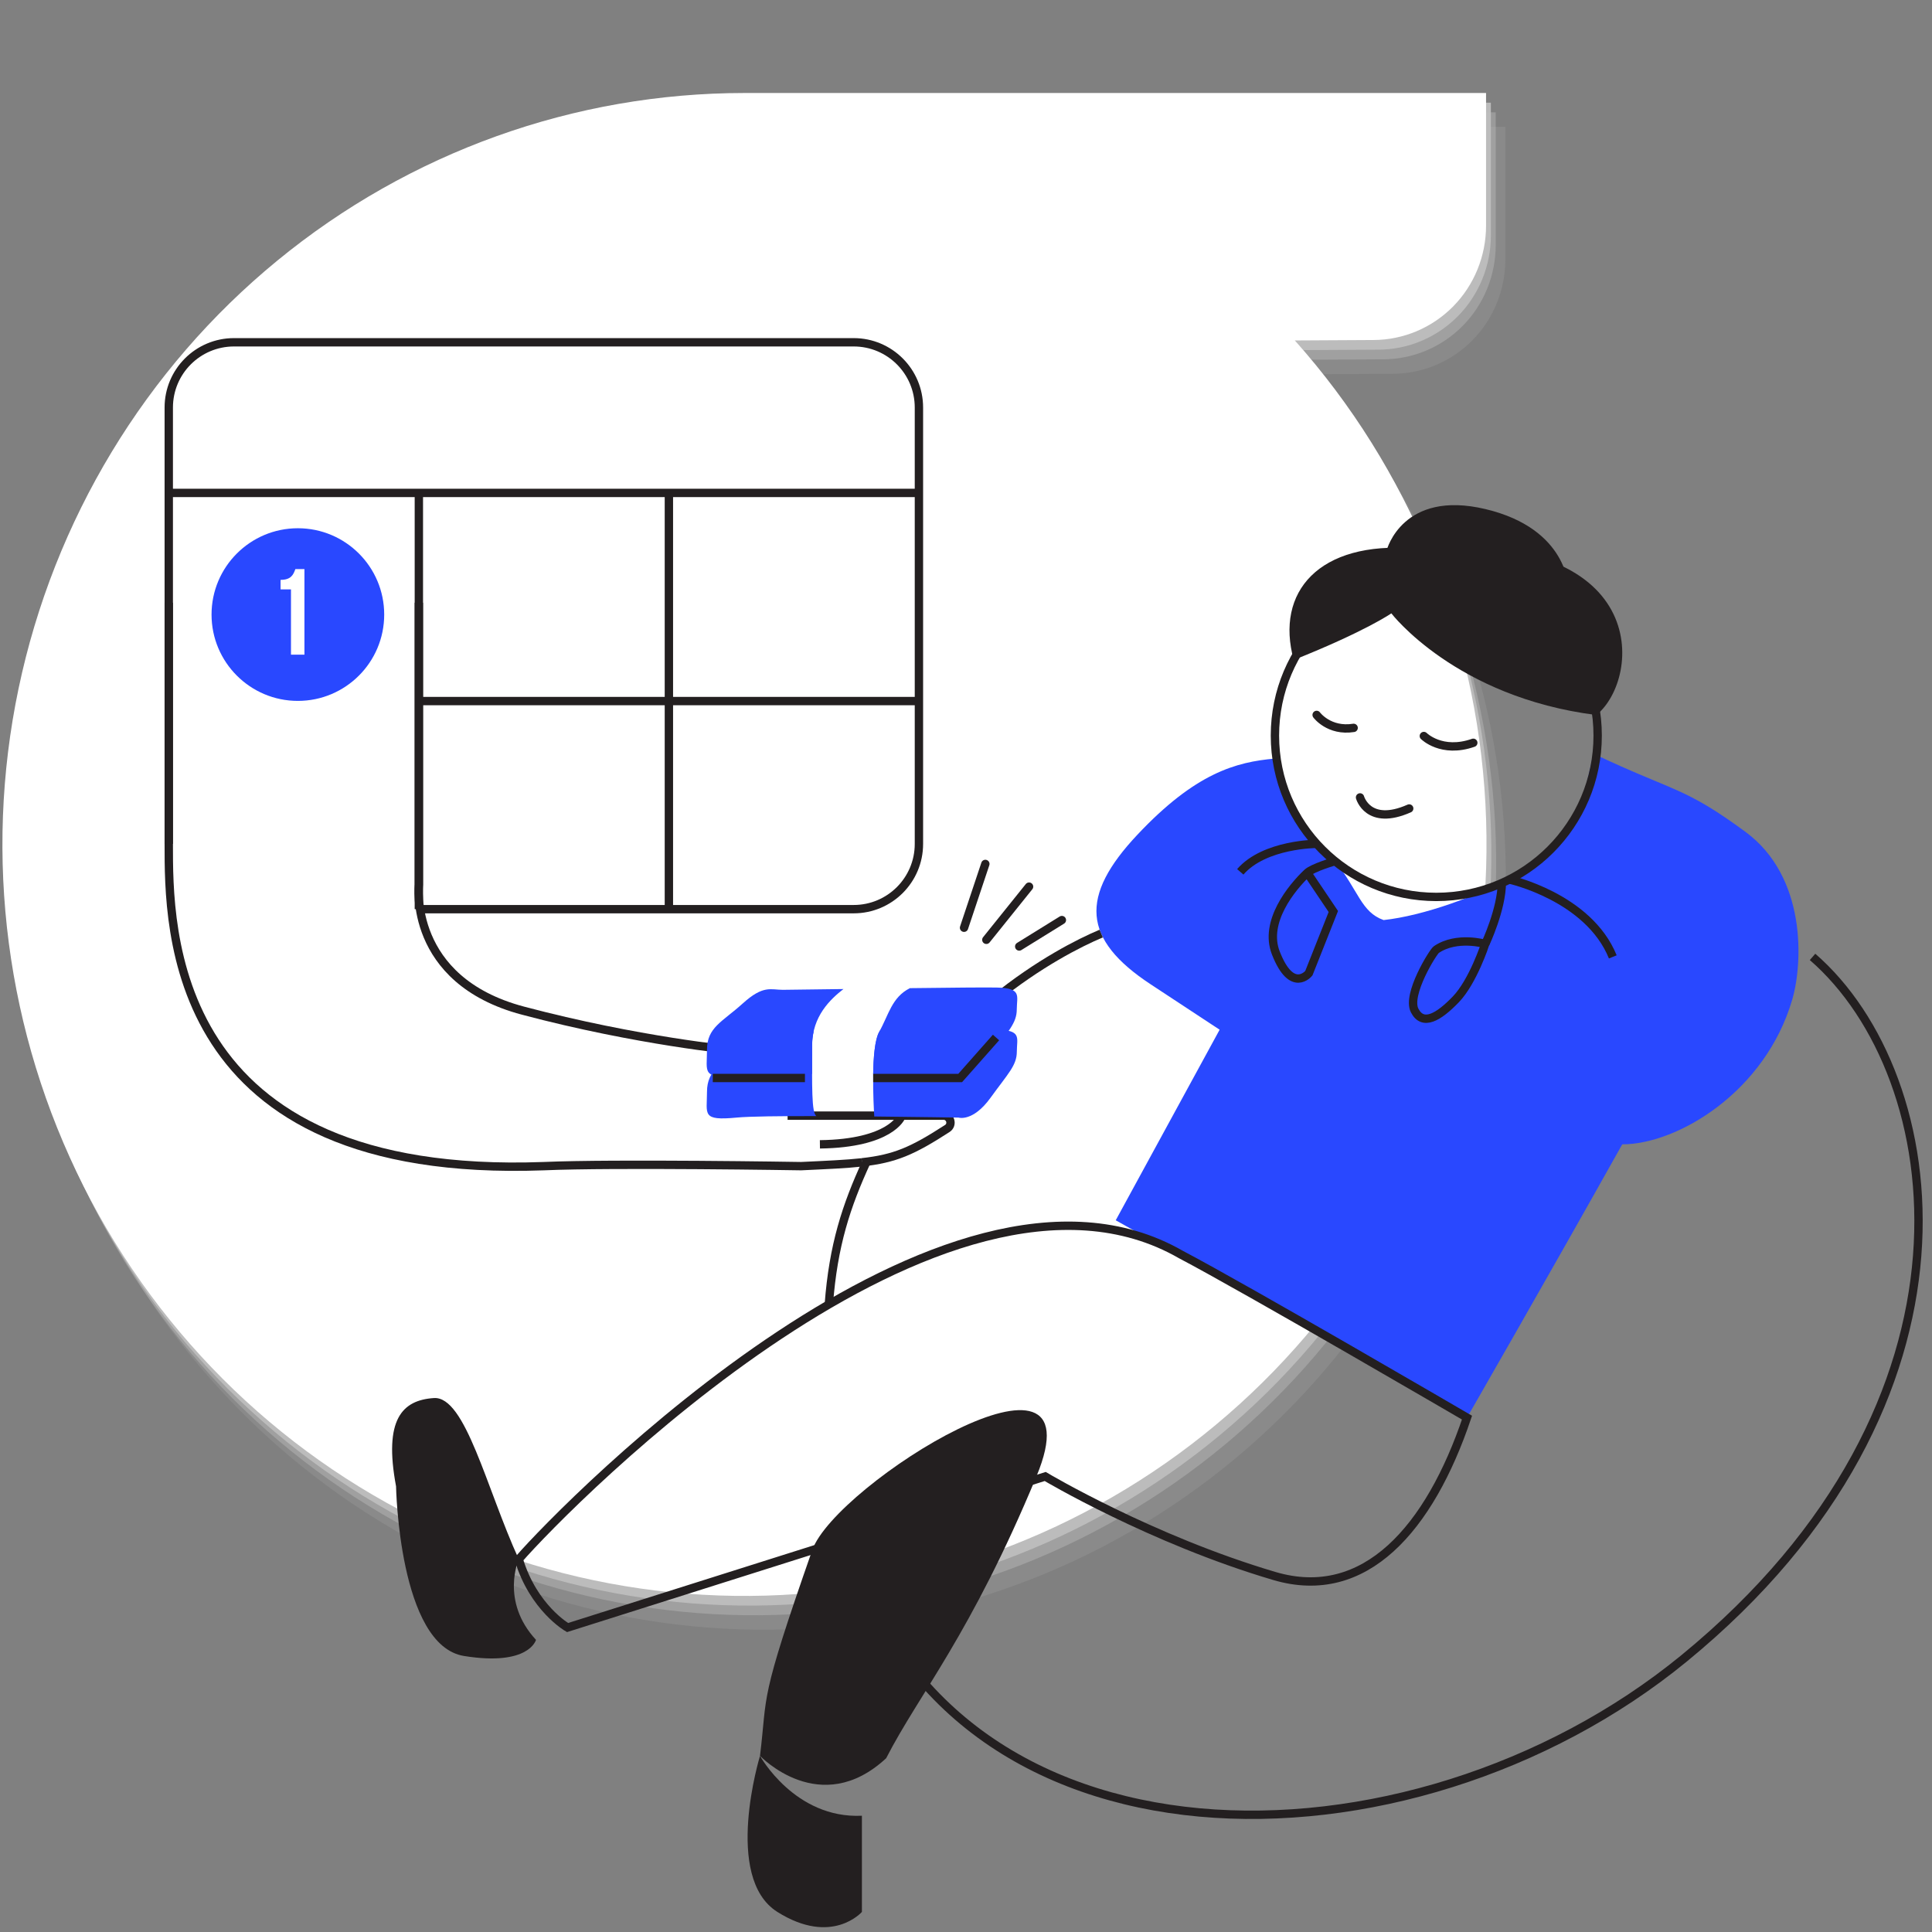 <?xml version="1.0" encoding="UTF-8" standalone="no"?>
<!DOCTYPE svg PUBLIC "-//W3C//DTD SVG 1.1//EN" "http://www.w3.org/Graphics/SVG/1.1/DTD/svg11.dtd">
<svg width="100%" height="100%" viewBox="0 0 400 400" version="1.1" xmlns="http://www.w3.org/2000/svg" xmlns:xlink="http://www.w3.org/1999/xlink" xml:space="preserve" xmlns:serif="http://www.serif.com/" style="fill-rule:evenodd;clip-rule:evenodd;stroke-miterlimit:10;">
    <rect x="0" y="0" width="400" height="400" fill="#808080" stroke="none"/>
    <g id="BG">
        <path d="M288.34,77.396C294.537,77.383 300.474,74.883 304.849,70.456C309.223,66.017 311.671,60.002 311.671,53.726L311.671,26.255L158.131,26.255C122.926,26.255 88.776,38.506 61.422,60.952C34.054,83.398 15.15,114.684 7.841,149.563C0.538,184.456 5.289,220.82 21.295,252.587C37.309,284.342 63.609,309.574 95.793,324.039C127.978,338.504 164.094,341.342 198.088,332.072C232.095,322.789 261.91,301.971 282.559,273.093C303.221,244.203 313.442,209.011 311.541,173.402C309.627,137.794 295.696,103.93 272.079,77.487L288.34,77.396Z" style="fill:rgb(191,191,191);fill-opacity:0.16;fill-rule:nonzero;"/>
        <path d="M286.34,74.396C292.537,74.383 298.474,71.883 302.849,67.456C307.223,63.017 309.671,57.002 309.671,50.726L309.671,23.255L156.131,23.255C120.926,23.255 86.776,35.506 59.422,57.952C32.054,80.398 13.15,111.684 5.841,146.563C-1.462,181.456 3.289,217.82 19.295,249.587C35.309,281.342 61.609,306.574 93.793,321.039C125.978,335.504 162.094,338.342 196.088,329.072C230.095,319.789 259.91,298.971 280.559,270.093C301.221,241.203 311.442,206.011 309.541,170.402C307.627,134.794 293.696,100.93 270.079,74.487L286.34,74.396Z" style="fill:rgb(192,192,192);fill-opacity:0.42;fill-rule:nonzero;"/>
        <path d="M285.34,72.396C291.537,72.383 297.474,69.883 301.849,65.456C306.223,61.017 308.671,55.002 308.671,48.726L308.671,21.255L155.131,21.255C119.926,21.255 85.776,33.506 58.422,55.952C31.054,78.398 12.15,109.684 4.841,144.563C-2.462,179.456 2.289,215.82 18.295,247.587C34.309,279.342 60.609,304.574 92.793,319.039C124.978,333.504 161.094,336.342 195.088,327.072C229.095,317.789 258.91,296.971 279.559,268.093C300.221,239.203 310.442,204.011 308.541,168.402C306.627,132.794 292.696,98.93 269.079,72.487L285.34,72.396Z" style="fill:rgb(191,191,191);fill-opacity:0.91;fill-rule:nonzero;"/>
        <path d="M284.34,70.396C290.537,70.383 296.474,67.883 300.849,63.456C305.223,59.017 307.671,53.002 307.671,46.726L307.671,19.255L154.131,19.255C118.926,19.255 84.776,31.506 57.422,53.952C30.054,76.398 11.15,107.684 3.841,142.563C-3.462,177.456 1.289,213.82 17.295,245.587C33.309,277.342 59.609,302.574 91.793,317.039C123.978,331.504 160.094,334.342 194.088,325.072C228.095,315.789 257.91,294.971 278.559,266.093C299.221,237.203 309.442,202.011 307.541,166.402C305.627,130.794 291.696,96.93 268.079,70.487L284.34,70.396Z" style="fill:white;fill-rule:nonzero;"/>
    </g>
    <g>
        <path d="M361.379,172.224C348.63,162.85 346.902,164.082 329.904,156.044C327.405,167.192 326.311,174.435 315.347,180.459C305.938,185.63 294.606,189.603 286.463,190.49C281.811,188.843 281.315,184.466 276.432,178.317C276.432,178.317 267.945,175.08 263.96,157.057C255.875,157.759 247.503,160.051 235.503,172.8C223.502,185.549 224.02,194.451 238.266,203.814L252.512,213.189L231,252.645L303.727,293.505C303.727,293.505 320.172,264.933 335.869,236.924C347.271,236.924 365.49,226.11 371.076,206.912C373.241,199.496 374.116,181.599 361.379,172.224Z" style="fill:rgb(41,72,255);fill-rule:nonzero;"/>
        <circle cx="297.37" cy="152.289" r="33.41" style="fill:none;stroke:rgb(35,31,32);stroke-width:1.73px;"/>
        <path d="M303.727,293.505C303.727,293.505 257.994,266.821 244.497,259.739C195.678,231.673 117.515,311.206 107.404,322.827C110.433,332.927 117.504,336.969 117.504,336.969L216.397,305.69C216.397,305.69 238.301,318.75 263.845,326.293C282.628,331.844 295.999,316.412 303.727,293.505Z" style="fill:none;fill-rule:nonzero;stroke:rgb(35,31,32);stroke-width:1.73px;"/>
        <path d="M375.268,198.114C403.541,222.667 413.629,290.142 348.653,343.361C291.853,389.876 195.69,390.256 175.179,318.208" style="fill:none;fill-rule:nonzero;stroke:rgb(35,31,32);stroke-width:1.73px;"/>
        <path d="M179.405,240.529C175.202,249.662 172.518,257.815 171.597,270.069" style="fill:none;fill-rule:nonzero;stroke:rgb(35,31,32);stroke-width:1.73px;"/>
        <path d="M227.994,193.288C223.525,195.154 214.98,199.484 205.836,206.912" style="fill:none;fill-rule:nonzero;stroke:rgb(35,31,32);stroke-width:1.73px;"/>
        <path d="M288.064,126.987C288.064,126.987 301.343,144.354 330.514,148.039C339.935,140.416 342.042,109.344 292.809,113.547C273.058,111.97 263.971,122.565 267.853,136.638C282.79,130.684 288.064,126.987 288.064,126.987Z" style="fill:rgb(35,31,32);fill-rule:nonzero;"/>
        <path d="M287.12,113.858C287.12,113.858 290.39,101.317 307.562,105.405C324.733,109.494 324.733,121.759 324.733,121.759L287.12,113.858Z" style="fill:rgb(35,31,32);fill-rule:nonzero;"/>
        <path d="M272.597,148.016C272.597,148.016 275.154,151.506 280.256,150.7" style="fill:none;fill-rule:nonzero;stroke:rgb(35,31,32);stroke-width:1.73px;stroke-linecap:round;stroke-linejoin:round;"/>
        <path d="M294.79,152.381C294.79,152.381 298.475,156.09 305.028,153.786" style="fill:none;fill-rule:nonzero;stroke:rgb(35,31,32);stroke-width:1.73px;stroke-linecap:round;stroke-linejoin:round;"/>
        <path d="M281.58,165.096C281.58,165.096 283.25,171.153 291.761,167.387" style="fill:none;fill-rule:nonzero;stroke:rgb(35,31,32);stroke-width:1.73px;stroke-linecap:round;stroke-linejoin:round;"/>
        <path d="M81.998,307.728C81.998,307.728 82.585,340.677 96.071,342.854C109.557,345.03 110.974,339.514 110.974,339.514C103.523,331.475 107.404,322.815 107.404,322.815C100.701,308.154 96.359,289.014 89.829,289.451C83.299,289.889 79.395,293.805 81.998,307.728Z" style="fill:rgb(35,31,32);fill-rule:nonzero;"/>
        <path d="M214.577,305.69C200.976,338.455 190.311,350.685 183.471,364.021C169.8,376.69 157.351,363.526 157.351,363.526C158.963,350.305 157.029,352.77 168.165,320.938C172.956,307.279 228.178,272.937 214.577,305.69Z" style="fill:rgb(35,31,32);fill-rule:nonzero;"/>
        <path d="M157.351,363.538C157.351,363.538 149.635,388.713 160.944,395.842C172.253,402.959 178.449,395.842 178.449,395.842L178.449,375.929C164.537,376.586 157.351,363.538 157.351,363.538Z" style="fill:rgb(35,31,32);fill-rule:nonzero;"/>
        <path d="M34.941,174.712L34.941,84.376C34.941,76.913 40.988,70.867 48.45,70.867L176.745,70.867C184.208,70.867 190.254,76.913 190.254,84.376L190.254,174.723C190.254,182.186 184.208,188.232 176.745,188.232L86.72,188.232" style="fill:none;fill-rule:nonzero;stroke:rgb(35,31,32);stroke-width:1.73px;"/>
        <path d="M34.941,102.054L190.254,102.054" style="fill:none;fill-rule:nonzero;stroke:rgb(35,31,32);stroke-width:1.73px;"/>
        <path d="M138.487,102.054L138.487,188.232" style="fill:none;fill-rule:nonzero;stroke:rgb(35,31,32);stroke-width:1.73px;"/>
        <path d="M190.254,145.149L86.72,145.149" style="fill:none;fill-rule:nonzero;stroke:rgb(35,31,32);stroke-width:1.73px;"/>
        <path d="M86.72,102.054L86.72,188.232" style="fill:none;fill-rule:nonzero;stroke:rgb(35,31,32);stroke-width:1.73px;"/>
        <path d="M165.493,229.22L162.614,228.575L151.938,217.427C151.938,217.427 132.084,215.561 108.256,209.239C84.428,202.904 86.72,183.177 86.72,183.177L86.72,124.788" style="fill:none;fill-rule:nonzero;stroke:rgb(35,31,32);stroke-width:1.73px;"/>
        <path d="M34.941,124.788L34.941,174.723C34.941,192.09 34.63,244.318 112.598,241.439C127.189,240.805 165.862,241.439 165.862,241.439C171.275,241.186 175.225,241.013 178.461,240.656" style="fill:none;fill-rule:nonzero;stroke:rgb(35,31,32);stroke-width:1.73px;"/>
        <path d="M312.491,182.094C312.491,182.094 328.879,185.699 333.912,198.114" style="fill:none;fill-rule:nonzero;stroke:rgb(35,31,32);stroke-width:1.73px;"/>
        <path d="M272.597,174.712C272.597,174.712 261.829,174.712 256.785,180.505" style="fill:none;fill-rule:nonzero;stroke:rgb(35,31,32);stroke-width:1.73px;"/>
        <path d="M61.671,109.367C51.802,109.367 43.798,117.371 43.798,127.241C43.798,137.11 51.802,145.114 61.671,145.114C71.541,145.114 79.545,137.11 79.545,127.241C79.545,117.371 71.541,109.367 61.671,109.367ZM63.03,135.544L60.243,135.544L60.243,122.024L58.09,122.024L58.09,120.054C60.243,120.054 60.727,119.018 61.153,117.82L63.03,117.82L63.03,135.544Z" style="fill:rgb(41,72,255);fill-rule:nonzero;"/>
        <path d="M186.569,231.247C186.569,231.247 184.369,236.74 169.754,236.924" style="fill:none;fill-rule:nonzero;stroke:rgb(35,31,32);stroke-width:1.73px;"/>
        <path d="M168.142,216.448C168.142,210.39 171.954,206.855 174.626,204.77C168.108,204.862 162.96,204.931 162.073,204.931C159.574,204.931 158.042,203.895 153.792,207.741C149.543,211.588 146.376,212.694 146.376,217.346C146.376,221.999 145.201,223.358 152.503,222.667C154.99,222.437 161.128,222.356 168.131,222.356C168.131,220.571 168.142,218.59 168.142,216.448Z" style="fill:rgb(41,72,255);fill-rule:nonzero;"/>
        <path d="M206.32,204.459C204.143,204.413 196.623,204.482 188.388,204.586C184.599,206.498 184,210.137 182.02,213.638C181.133,215.204 180.833,218.843 180.776,222.425C190.288,222.517 198.431,222.655 198.431,222.655C198.431,222.655 201.402,223.623 205.064,218.555C208.726,213.488 210.512,211.864 210.512,208.985C210.535,206.129 211.606,204.574 206.32,204.459Z" style="fill:rgb(41,72,255);fill-rule:nonzero;"/>
        <path d="M297.37,196.605C296.702,197.066 291.185,205.91 292.89,209.216C294.583,212.521 297.853,210.609 301.412,206.912C304.97,203.215 307.504,195.43 307.504,195.43C307.504,195.43 301.642,193.703 297.37,196.605Z" style="fill:none;fill-rule:nonzero;stroke:rgb(35,31,32);stroke-width:1.73px;"/>
        <path d="M307.516,195.43C307.516,195.43 310.936,188.221 310.936,182.716" style="fill:none;fill-rule:nonzero;stroke:rgb(35,31,32);stroke-width:1.73px;"/>
        <path d="M276.432,178.317C276.283,178.294 271.757,179.676 270.663,180.7C267.38,183.798 261.634,190.881 264.144,197.296C267.484,205.853 270.985,201.488 270.985,201.488L276.052,188.716L270.663,180.712" style="fill:none;fill-rule:nonzero;stroke:rgb(35,31,32);stroke-width:1.73px;"/>
        <path d="M204.005,178.869L199.594,192.079" style="fill:none;fill-rule:nonzero;stroke:rgb(35,31,32);stroke-width:1.73px;stroke-linecap:round;stroke-linejoin:round;"/>
        <path d="M213.057,183.568L204.212,194.578" style="fill:none;fill-rule:nonzero;stroke:rgb(35,31,32);stroke-width:1.73px;stroke-linecap:round;stroke-linejoin:round;"/>
        <path d="M219.851,190.49L211.018,195.96" style="fill:none;fill-rule:nonzero;stroke:rgb(35,31,32);stroke-width:1.73px;stroke-linecap:round;stroke-linejoin:round;"/>
        <path d="M178.461,240.644C185.302,239.884 188.895,238.318 196.127,233.642C197.337,232.859 196.784,230.982 195.344,230.982L163.063,230.982" style="fill:none;fill-rule:nonzero;stroke:rgb(35,31,32);stroke-width:1.73px;"/>
        <path d="M169.052,231.074C167.981,230.567 168.142,224.544 168.142,216.448C168.142,215.411 168.257,214.456 168.453,213.569C165.056,213.615 162.649,213.649 162.073,213.649C159.574,213.649 158.042,212.613 153.792,216.459C149.543,220.306 146.376,221.412 146.376,226.064C146.376,230.717 145.201,232.076 152.503,231.385C155.105,231.132 161.67,231.062 169.052,231.074Z" style="fill:rgb(41,72,255);fill-rule:nonzero;"/>
        <path d="M206.32,213.177C203.59,213.12 192.557,213.246 182.169,213.385C182.123,213.477 182.077,213.557 182.031,213.649C180.2,216.886 180.868,228.817 181.006,231.155C190.427,231.247 198.442,231.385 198.442,231.385C198.442,231.385 201.413,232.352 205.076,227.285C208.738,222.218 210.523,220.594 210.523,217.715C210.535,214.836 211.606,213.281 206.32,213.177Z" style="fill:rgb(41,72,255);fill-rule:nonzero;"/>
        <path d="M180.787,223.185L198.799,223.185L206.216,214.801" style="fill:none;fill-rule:nonzero;stroke:rgb(35,31,32);stroke-width:1.73px;"/>
        <path d="M147.573,223.185L166.656,223.185" style="fill:none;fill-rule:nonzero;stroke:rgb(35,31,32);stroke-width:1.73px;"/>
    </g>
</svg>
